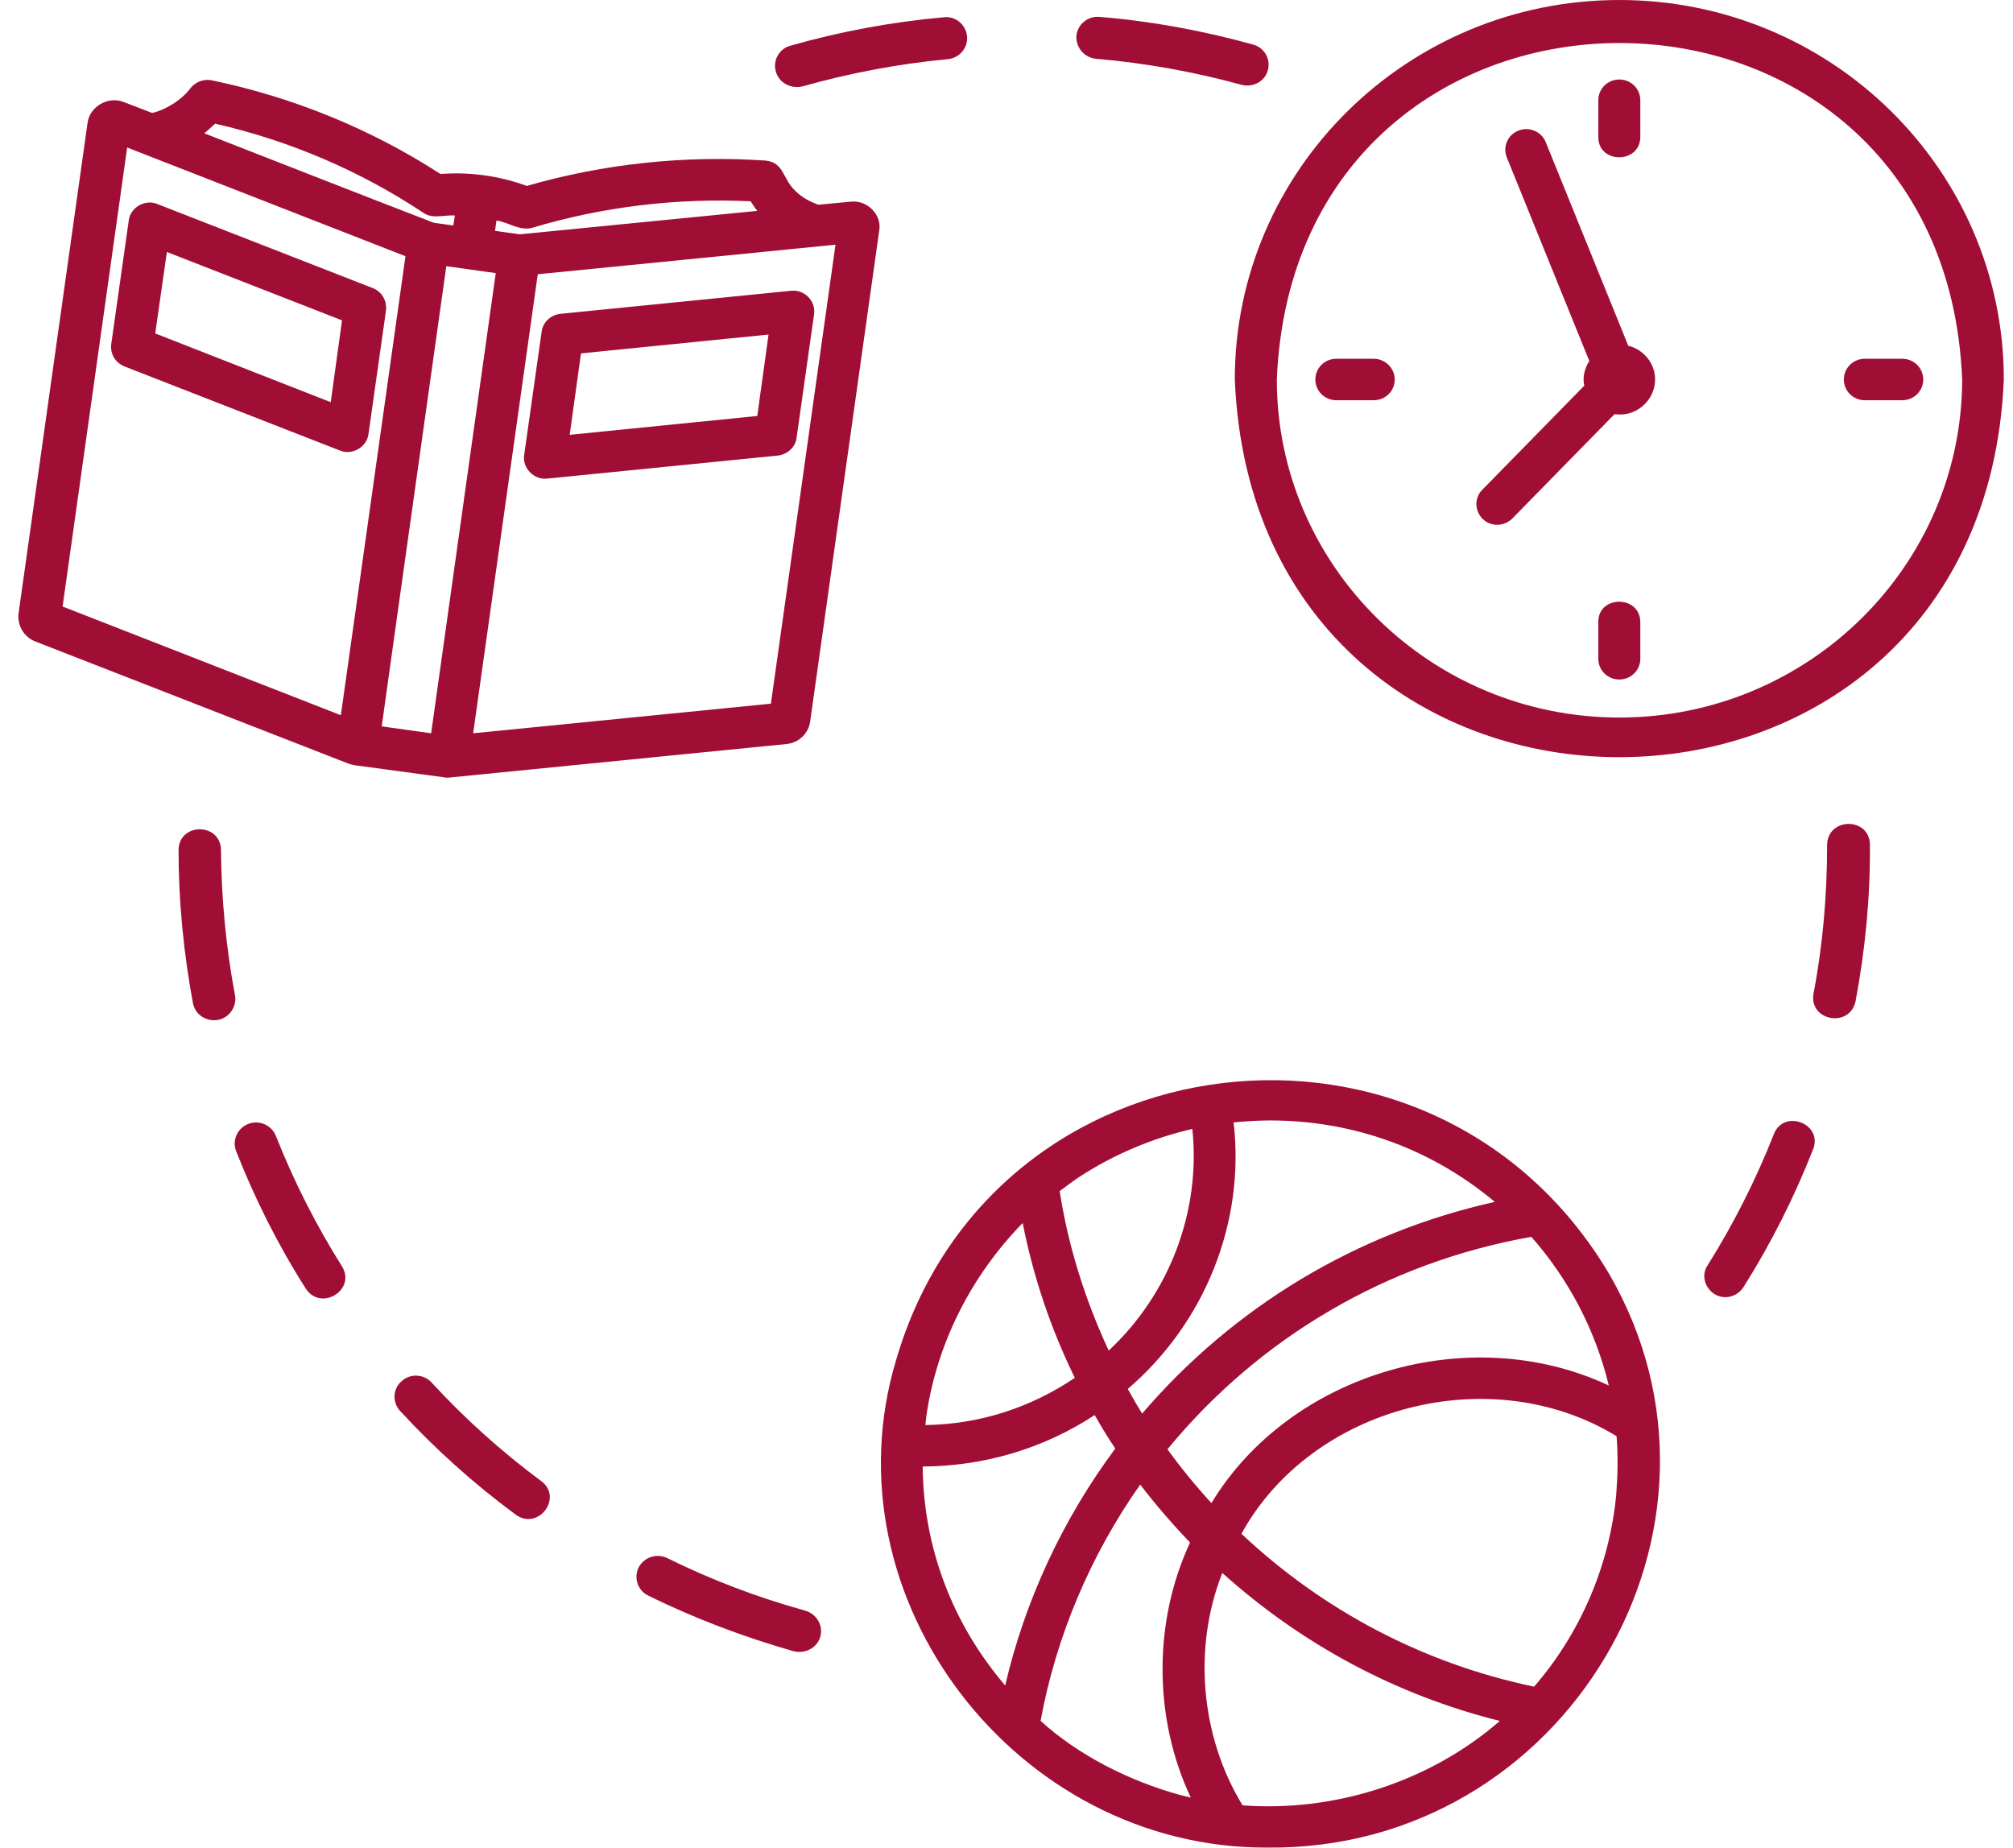 <svg width="73" height="67" viewBox="0 0 73 67" fill="none" xmlns="http://www.w3.org/2000/svg">
<path d="M58.342 46.175C51.991 35.505 35.972 37.4 32.5 49.309C29.889 57.945 36.847 67.041 45.964 66.999C56.747 67.111 63.719 55.41 58.342 46.175ZM58.342 50.242C53.289 47.874 46.783 49.797 43.932 54.505C43.367 53.892 42.831 53.237 42.337 52.555C45.682 48.487 50.325 45.771 55.533 44.852C56.888 46.384 57.862 48.251 58.342 50.242ZM46.063 40.631C49.097 40.631 51.934 41.676 54.207 43.584C49.211 44.699 44.751 47.373 41.42 51.259C41.236 50.967 41.067 50.674 40.898 50.368C43.678 47.986 45.16 44.35 44.736 40.701C45.188 40.659 45.626 40.631 46.063 40.631ZM39.162 42.665C40.404 41.857 41.801 41.272 43.24 40.938C43.551 43.932 42.408 46.927 40.206 48.975C39.345 47.122 38.738 45.186 38.428 43.194C38.668 43.013 38.908 42.832 39.162 42.665ZM33.587 51.399C33.954 48.752 35.21 46.273 37.087 44.35C37.468 46.287 38.103 48.181 38.978 49.964C37.369 51.05 35.521 51.649 33.559 51.677C33.573 51.58 33.573 51.482 33.587 51.399ZM33.46 53.181C35.704 53.168 37.849 52.527 39.698 51.315C39.938 51.733 40.178 52.137 40.446 52.527C38.541 55.09 37.172 58.029 36.452 61.121C34.547 58.892 33.488 56.135 33.46 53.181ZM42.747 65.077C40.94 64.576 39.091 63.642 37.736 62.403C38.301 59.338 39.543 56.399 41.349 53.836C41.914 54.574 42.521 55.271 43.156 55.94C41.815 58.809 41.829 62.319 43.184 65.188C43.043 65.147 42.888 65.119 42.747 65.077ZM54.362 62.431C51.85 64.603 48.42 65.718 45.061 65.467C43.537 62.974 43.255 59.742 44.327 57.04C47.206 59.631 50.636 61.469 54.376 62.403C54.376 62.416 54.376 62.431 54.362 62.431ZM58.61 54.212C58.37 56.747 57.326 59.213 55.632 61.163C51.638 60.327 47.997 58.419 45.019 55.619C47.573 50.981 54.065 49.295 58.624 52.081C58.681 52.791 58.666 53.502 58.61 54.212ZM58.723 0C51.031 0 44.779 6.171 44.779 13.762C45.541 32.023 71.905 32.023 72.667 13.762C72.667 6.171 66.415 0 58.723 0ZM58.723 26.02C51.878 26.02 46.303 20.518 46.303 13.762C46.981 -2.507 70.479 -2.507 71.157 13.762C71.142 20.532 65.568 26.02 58.723 26.02ZM60.021 13.762C60.021 14.528 59.316 15.141 58.553 15.016L54.842 18.804C54.545 19.097 54.065 19.111 53.769 18.818C53.473 18.526 53.459 18.052 53.755 17.76L57.453 13.985C57.382 13.678 57.467 13.344 57.636 13.093L54.644 5.711C54.489 5.321 54.672 4.889 55.068 4.736C55.449 4.583 55.9 4.764 56.055 5.154L59.047 12.536C59.598 12.675 60.021 13.163 60.021 13.762ZM57.961 4.973V3.636C57.961 3.218 58.299 2.883 58.723 2.883C59.146 2.883 59.485 3.218 59.485 3.636V4.973C59.471 5.948 57.961 5.948 57.961 4.973ZM59.485 22.551V23.889C59.485 24.306 59.146 24.641 58.723 24.641C58.299 24.641 57.961 24.306 57.961 23.889V22.551C57.961 21.576 59.471 21.576 59.485 22.551ZM50.579 13.762C50.579 14.18 50.241 14.514 49.817 14.514H48.462C48.039 14.514 47.7 14.18 47.7 13.762C47.7 13.344 48.039 13.01 48.462 13.01H49.817C50.227 13.01 50.579 13.344 50.579 13.762ZM69.745 13.762C69.745 14.18 69.406 14.514 68.983 14.514H67.628C67.205 14.514 66.866 14.18 66.866 13.762C66.866 13.344 67.205 13.01 67.628 13.01H68.983C69.406 13.01 69.745 13.344 69.745 13.762ZM8.522 36.09C8.607 36.55 8.24 37.01 7.76 36.996C7.393 36.996 7.068 36.745 6.998 36.383C6.659 34.558 6.475 32.692 6.475 30.825C6.49 29.822 8 29.822 8.014 30.825C8.028 32.58 8.197 34.363 8.522 36.09ZM29.748 59.352C29.635 59.756 29.198 59.979 28.788 59.881C26.982 59.366 25.204 58.697 23.51 57.862C23.129 57.681 22.974 57.221 23.157 56.845C23.355 56.469 23.806 56.316 24.188 56.497C25.797 57.291 27.476 57.931 29.198 58.405C29.621 58.53 29.861 58.948 29.748 59.352ZM28.139 2.605C28.012 2.201 28.252 1.769 28.662 1.658C30.468 1.142 32.345 0.794 34.222 0.627C34.645 0.571 35.027 0.891 35.069 1.309C35.111 1.727 34.801 2.103 34.377 2.145C32.599 2.312 30.821 2.647 29.099 3.134C28.69 3.232 28.252 3.009 28.139 2.605ZM19.629 53.711C20.433 54.31 19.516 55.522 18.698 54.923C17.187 53.808 15.776 52.541 14.506 51.162C14.224 50.855 14.238 50.368 14.562 50.089C14.873 49.797 15.367 49.825 15.649 50.131C16.863 51.454 18.204 52.652 19.629 53.711ZM39.035 1.295C39.077 0.878 39.458 0.571 39.882 0.613C41.759 0.766 43.636 1.114 45.442 1.616C45.852 1.727 46.091 2.145 45.978 2.549C45.866 2.967 45.428 3.176 45.033 3.078C43.311 2.605 41.533 2.284 39.74 2.131C39.317 2.089 39.007 1.713 39.035 1.295ZM12.403 45.924C12.925 46.774 11.641 47.568 11.091 46.732C10.088 45.158 9.242 43.473 8.564 41.746C8.409 41.356 8.607 40.91 9.002 40.757C9.397 40.603 9.849 40.798 10.004 41.188C10.653 42.832 11.457 44.42 12.403 45.924ZM67.812 30.63C67.826 32.538 67.642 34.447 67.29 36.313C67.078 37.288 65.596 37.024 65.765 36.035C66.104 34.266 66.259 32.455 66.259 30.63C66.287 29.627 67.798 29.627 67.812 30.63ZM65.751 41.676C65.074 43.403 64.227 45.089 63.225 46.677C63.084 46.899 62.83 47.039 62.576 47.039C61.997 47.053 61.588 46.37 61.926 45.883C62.872 44.378 63.677 42.776 64.326 41.133C64.679 40.2 66.118 40.743 65.751 41.676ZM30.849 7.313L29.678 7.424C29.367 7.313 29.085 7.16 28.859 6.937C28.365 6.491 28.45 5.892 27.758 5.822C24.837 5.627 21.901 5.934 19.107 6.742C18.119 6.38 17.032 6.226 15.974 6.31C13.461 4.68 10.625 3.524 7.675 2.911C7.393 2.855 7.096 2.967 6.913 3.19C6.602 3.622 5.981 3.998 5.516 4.095L4.5 3.705C3.935 3.468 3.244 3.858 3.173 4.471L0.675 22.231C0.618 22.677 0.858 23.095 1.282 23.262L12.671 27.705L12.841 27.747L16.143 28.193C16.2 28.206 16.27 28.206 16.326 28.193L28.52 26.981C28.972 26.939 29.325 26.591 29.381 26.159L31.879 8.399C32.006 7.8 31.456 7.243 30.849 7.313ZM18.006 7.995C18.444 8.065 18.853 8.385 19.304 8.26C21.859 7.494 24.54 7.174 27.222 7.299C27.293 7.41 27.363 7.522 27.462 7.647C25.317 7.856 20.998 8.288 18.853 8.497L17.95 8.371L18.006 7.995ZM7.802 4.485C10.498 5.098 13.066 6.198 15.353 7.717C15.691 7.954 16.115 7.786 16.496 7.814L16.439 8.176L15.734 8.079C12.953 7.006 10.187 5.92 7.407 4.833C7.548 4.722 7.675 4.597 7.802 4.485ZM12.361 25.936L2.27 21.994L4.612 5.349C6.25 5.99 12.953 8.608 14.704 9.291L12.361 25.936ZM15.635 26.591L13.843 26.34C14.421 22.175 15.607 13.804 16.185 9.653L17.978 9.904L15.635 26.591ZM27.956 25.518L17.159 26.591C17.583 23.554 19.107 12.773 19.502 9.945C22.339 9.667 27.49 9.151 30.299 8.873L27.956 25.518ZM13.518 10.447L5.699 7.396C5.262 7.215 4.725 7.522 4.669 7.995L4.034 12.48C3.991 12.829 4.175 13.149 4.514 13.288L12.332 16.339C12.77 16.52 13.306 16.213 13.363 15.74L13.998 11.255C14.04 10.906 13.843 10.572 13.518 10.447ZM11.994 14.584L5.629 12.091L6.052 9.138L12.403 11.617L11.994 14.584ZM28.69 10.544L20.321 11.38C19.968 11.422 19.686 11.687 19.643 12.021L19.008 16.506C18.938 16.966 19.361 17.411 19.841 17.356L28.21 16.52C28.563 16.478 28.845 16.213 28.887 15.879L29.522 11.394C29.593 10.921 29.17 10.489 28.69 10.544ZM27.462 15.085L20.659 15.768L21.069 12.815L27.871 12.132L27.462 15.085Z" fill="#A10E35"/>
</svg>
